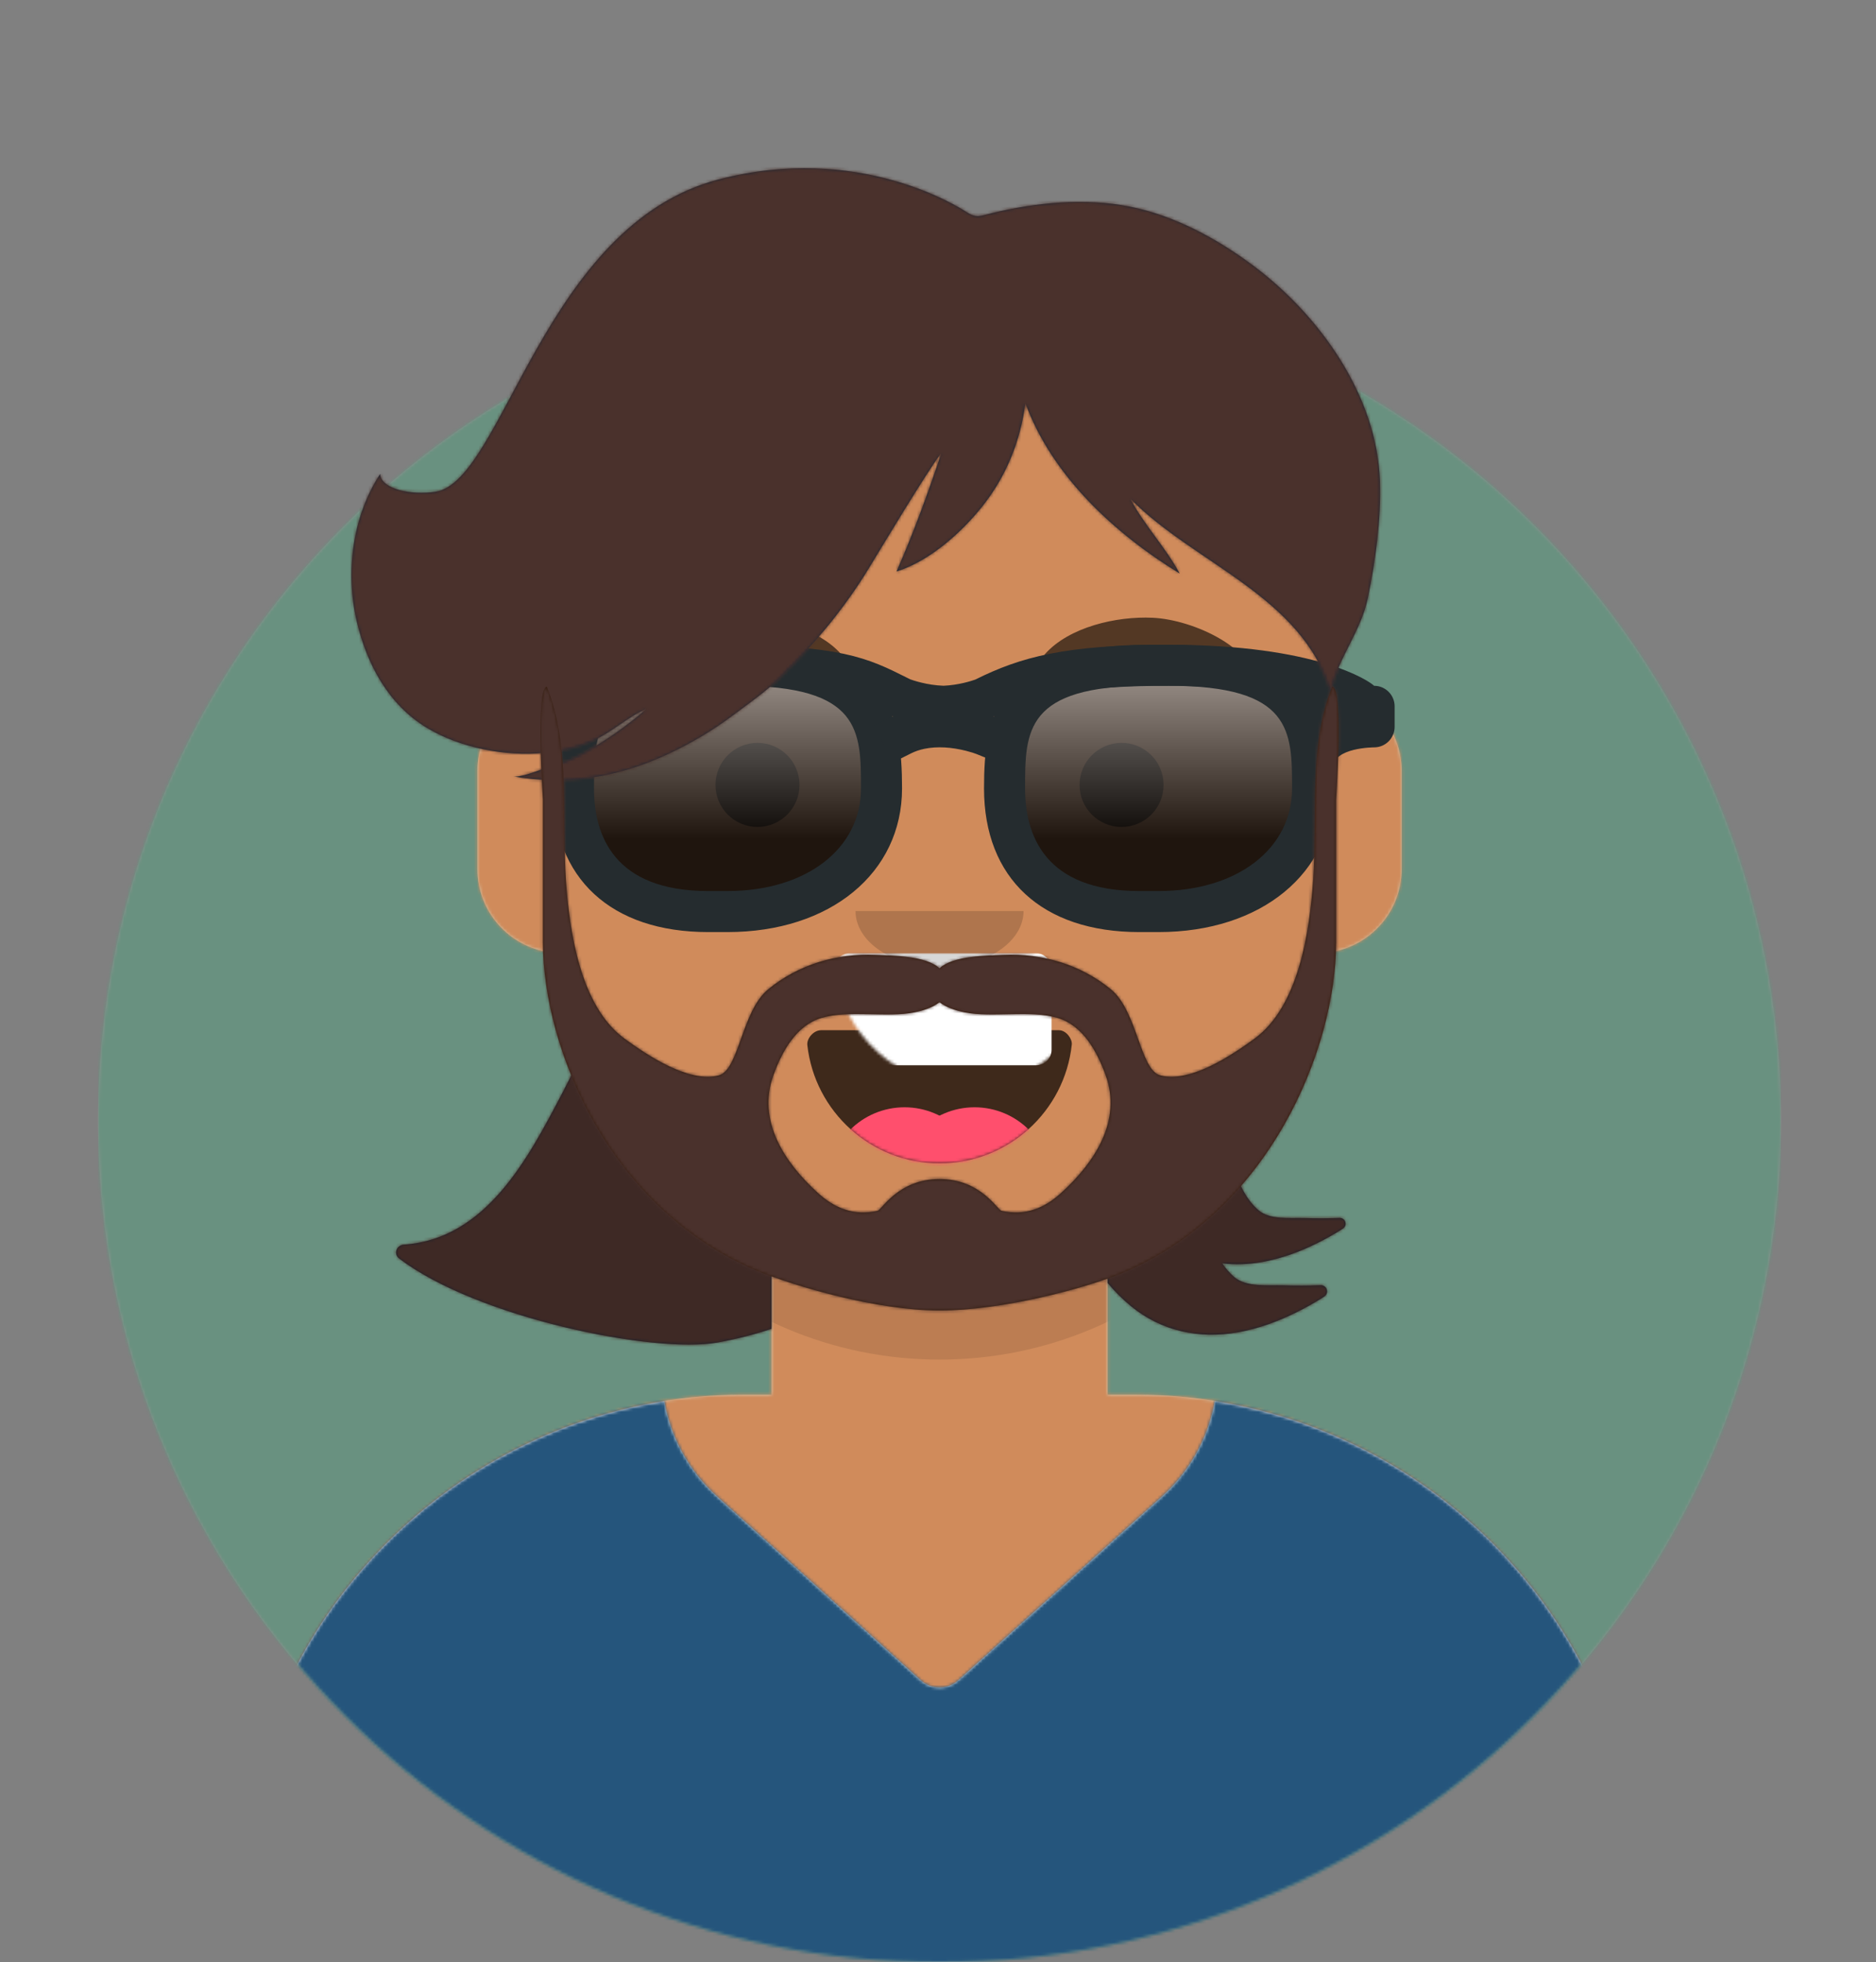 <?xml version="1.0" encoding="UTF-8"?>
<svg width="612px" height="640px" viewBox="0 0 612 640" version="1.1" xmlns="http://www.w3.org/2000/svg" xmlns:xlink="http://www.w3.org/1999/xlink">
    <rect x="0" y="0" width="612" height="640" fill="#808080" stroke="none"/>
    <title>gavin</title>
    <defs>
        <circle id="path-1" cx="274.5" cy="274.5" r="274.5"></circle>
        <path d="M27.409,365.714 C27.409,517.198 150.124,640 301.5,640 C452.876,640 575.591,517.198 575.591,365.714 L603,365.714 L603,0 L0,0 L0,365.714 L27.409,365.714 Z" id="path-3"></path>
        <path d="M283.227,330.539 L283.227,372.571 L292.364,372.571 L292.364,372.571 C383.189,372.571 456.818,446.253 456.818,537.143 L456.818,557.714 L0,557.714 L0,537.143 C0,446.253 73.629,372.571 164.455,372.571 L164.455,372.571 L173.591,372.571 L173.591,330.539 C134.219,311.823 105.918,273.57 101.197,228.3 C87.893,226.418 77.659,214.976 77.659,201.143 L77.659,169.143 C77.659,155.552 87.537,144.27 100.5,142.094 L100.5,128 L100.5,128 C100.5,57.308 157.767,0 228.409,0 L228.409,0 L228.409,0 C299.051,0 356.318,57.308 356.318,128 L356.318,142.094 C369.281,144.27 379.159,155.552 379.159,169.143 L379.159,201.143 C379.159,214.976 368.926,226.418 355.621,228.3 C350.9,273.57 322.599,311.823 283.227,330.539 Z" id="path-5"></path>
        <path d="M283.227,330.539 L283.227,372.571 L292.364,372.571 L292.364,372.571 C383.189,372.571 456.818,446.253 456.818,537.143 L456.818,557.714 L0,557.714 L0,537.143 C0,446.253 73.629,372.571 164.455,372.571 L164.455,372.571 L173.591,372.571 L173.591,330.539 C134.219,311.823 105.918,273.57 101.197,228.3 C87.893,226.418 77.659,214.976 77.659,201.143 L77.659,169.143 C77.659,155.552 87.537,144.27 100.5,142.094 L100.5,128 L100.5,128 C100.5,57.308 157.767,0 228.409,0 L228.409,0 L228.409,0 C299.051,0 356.318,57.308 356.318,128 L356.318,142.094 C369.281,144.27 379.159,155.552 379.159,169.143 L379.159,201.143 C379.159,214.976 368.926,226.418 355.621,228.3 C350.9,273.57 322.599,311.823 283.227,330.539 Z" id="path-7"></path>
        <path d="M318.219,0 C396.761,12.412 456.818,80.462 456.818,162.55 L456.818,183.003 L0,183.003 L0,162.55 C0,80.461 60.059,12.41 138.603,0 C140.663,11.587 146.448,22.6 155.858,31.092 L155.858,31.092 L222.29,91.043 C225.767,94.181 231.051,94.181 234.528,91.043 L234.528,91.043 L300.961,31.092 C301.933,30.215 302.873,29.303 303.78,28.358 C311.582,20.231 316.386,10.322 318.219,0 L318.219,0 Z" id="path-9"></path>
        <path d="M0.018,4.864 C2.434,26.56 20.822,43.429 43.146,43.429 C65.54,43.429 83.972,26.455 86.297,4.663 C86.484,2.909 84.527,0 82.073,0 C48.054,0 21.991,0 4.515,0 C2.048,0 -0.224,2.694 0.018,4.864 Z" id="path-11"></path>
        <path d="M0.018,4.864 C2.434,26.56 20.822,43.429 43.146,43.429 C65.54,43.429 83.972,26.455 86.297,4.663 C86.484,2.909 84.527,0 82.073,0 C48.054,0 21.991,0 4.515,0 C2.048,0 -0.224,2.694 0.018,4.864 Z" id="path-13"></path>
        <rect id="path-15" x="0" y="0" width="603" height="640"></rect>
        <linearGradient x1="50%" y1="0%" x2="50%" y2="100%" id="linearGradient-17">
            <stop stop-color="#FFFFFF" stop-opacity="0.5" offset="0%"></stop>
            <stop stop-color="#000000" stop-opacity="0.5" offset="70.506%"></stop>
        </linearGradient>
        <path d="M288.084,326.623 C289.717,331.743 292.078,336.527 295.916,339.853 C299.618,343.063 306.224,342.275 310.862,342.406 C314.681,342.515 318.504,342.528 322.318,342.362 C324.235,342.279 325.089,344.68 323.539,345.787 C323.242,345.998 322.945,346.2 322.647,346.386 C320.247,347.883 317.759,349.263 315.224,350.528 C309.46,353.404 303.376,355.657 296.994,356.778 C292.617,357.546 288.278,357.69 284.078,357.18 C285.189,358.827 286.47,360.325 287.959,361.618 C291.91,365.048 298.96,364.206 303.909,364.346 C307.985,364.463 312.066,364.476 316.136,364.299 C318.182,364.21 319.093,366.776 317.439,367.959 C317.122,368.185 316.805,368.401 316.487,368.599 C313.925,370.199 311.27,371.674 308.565,373.026 C302.414,376.099 295.92,378.508 289.109,379.706 C276.547,381.913 264.283,379.3 254.404,371.23 C251.624,368.959 249.028,366.371 246.682,363.549 L246.682,357.968 C262.555,350.422 276.629,339.7 288.084,326.623 Z M73.81,291.643 C72.115,295.174 70.362,298.68 68.536,302.151 C57.583,322.972 43.951,349.241 17.129,351.077 C14.642,351.247 13.66,354.155 15.597,355.63 C40.996,374.952 98.812,386.714 119.397,383.016 C125.842,381.859 131.652,380.347 137.045,378.538 L137.045,357.968 C108.637,344.463 85.992,320.787 73.81,291.643 Z M335.546,102.125 C335.947,114.713 334.137,127.787 331.615,140.104 C329.343,151.196 321.759,159.935 319.401,170.809 C310.202,139.538 275.08,129.106 254.087,107.782 C258.647,116.452 265.619,123.663 270.195,132.189 C249.074,119.24 228.609,100.465 219.872,76.658 C218.255,88.996 213.667,100.406 205.92,110.179 C199.042,118.857 188.603,128.17 177.837,131.53 C183.382,118.942 188.121,105.89 192.472,92.843 C187.866,98.824 172.606,124.234 168.774,130.534 C164.991,136.754 160.749,142.688 156.195,148.37 C154.063,151.029 151.79,153.598 149.501,156.121 C148.167,157.59 146.808,159.036 145.419,160.452 C144.927,160.953 141.211,165.045 143.335,162.294 C138.273,168.7 130.824,173.674 124.353,178.543 C117.838,183.444 110.74,187.614 103.36,191.061 C87.008,198.701 70.213,201.482 52.38,198.29 C55.109,198.974 60.878,196.356 63.7,195.588 C67.833,194.463 71.635,193.035 75.379,190.963 C82.856,186.823 89.882,181.888 96.338,176.292 C90.155,178.926 85.134,183.912 78.832,186.677 C73.609,188.968 68.447,190.164 62.771,190.713 C50.296,191.922 35.373,189.067 24.579,182.513 C12.034,174.897 5.067,161.826 1.763,147.915 C-2.076,131.762 0.309,113.537 9.363,99.746 C9.67,104.644 19.495,106.75 27.444,105.523 C49.503,102.115 62.625,18.556 119.782,3.657 C165.375,-8.23 197.92,12.512 200.685,14.301 C203.968,16.424 205.226,15.535 208.956,14.64 C223.451,11.165 239.238,9.591 253.963,12.522 C268.445,15.405 282.328,22.913 294.07,31.671 C315.83,47.903 334.639,74.144 335.546,102.125 Z" id="path-18"></path>
        <path d="M170.001,164.957 C164.26,170.2 158.144,172.558 150.414,170.909 C149.084,170.626 143.661,160.536 130.193,160.536 C116.725,160.536 111.302,170.626 109.971,170.909 C102.242,172.558 96.126,170.2 90.384,164.957 C79.592,155.099 70.616,141.504 76.01,126.672 C78.82,118.942 83.392,110.454 91.708,107.991 C100.588,105.361 113.055,107.986 122.004,106.19 C124.903,105.608 128.07,104.573 130.193,102.857 C132.315,104.573 135.483,105.608 138.381,106.19 C147.33,107.986 159.798,105.361 168.678,107.991 C176.994,110.454 181.565,118.942 184.377,126.672 C189.77,141.504 180.795,155.099 170.001,164.957 M258.287,0 C250.498,19.201 253.506,43.104 252.065,63.259 C250.894,79.642 247.452,104.196 232.915,114.776 C225.482,120.187 211.951,129.28 202.238,126.743 C195.551,124.997 194.838,105.806 186.051,98.622 C176.084,90.474 163.639,86.894 151.091,87.447 C145.676,87.685 134.725,87.629 130.193,91.795 C125.661,87.629 114.711,87.685 109.296,87.447 C96.747,86.894 84.302,90.474 74.335,98.622 C65.548,105.806 64.835,124.997 58.149,126.743 C48.436,129.28 34.905,120.187 27.471,114.776 C12.933,104.196 9.493,79.642 8.321,63.259 C6.88,43.104 9.888,19.201 2.099,0 C-1.691,0 0.809,36.866 0.809,36.866 L0.809,83.395 C0.881,118.339 22.693,170.641 71.054,190.613 C82.881,195.497 109.671,203.429 130.193,203.429 C150.715,203.429 177.505,196.252 189.333,191.368 C237.693,171.396 259.505,118.339 259.578,83.395 L259.578,36.866 C259.578,36.866 262.077,0 258.287,0" id="path-20"></path>
    </defs>
    <g id="gavin" stroke="none" stroke-width="1" fill="none" fill-rule="evenodd">
        <g transform="translate(5, -0)">
            <g id="Circle" opacity="0.18" transform="translate(27, 91)">
                <g id="Circle-Background" fill="#E6E6E6" fill-rule="nonzero">
                    <circle id="react-path-1" cx="274.5" cy="274.5" r="274.5"></circle>
                </g>
                <g id="Color/Palette/Blue-01-Clipped">
                    <mask id="mask-2" fill="white">
                        <use xlink:href="#path-1"></use>
                    </mask>
                    <g id="react-path-1"></g>
                    <g id="Color/Palette/Blue-01" mask="url(#mask-2)" fill="#00DE7D" fill-rule="nonzero">
                        <rect id="🖍Color" x="0" y="0" width="549" height="549"></rect>
                    </g>
                </g>
            </g>
            <g id="Avataaar-Clipped">
                <mask id="mask-4" fill="white">
                    <use xlink:href="#path-3"></use>
                </mask>
                <g id="react-path-2"></g>
                <g id="Avataaar" mask="url(#mask-4)">
                    <g transform="translate(0, 0)">
                        <g id="Body" transform="translate(73.091, 82.286)">
                            <g id="react-path-3-link" fill="#D0C6AC" fill-rule="nonzero">
                                <path d="M283.227,330.539 L283.227,372.571 L292.364,372.571 L292.364,372.571 C383.189,372.571 456.818,446.253 456.818,537.143 L456.818,557.714 L0,557.714 L0,537.143 C0,446.253 73.629,372.571 164.455,372.571 L164.455,372.571 L173.591,372.571 L173.591,330.539 C134.219,311.823 105.918,273.57 101.197,228.3 C87.893,226.418 77.659,214.976 77.659,201.143 L77.659,169.143 C77.659,155.552 87.537,144.27 100.5,142.094 L100.5,128 L100.5,128 C100.5,57.308 157.767,0 228.409,0 L228.409,0 L228.409,0 C299.051,0 356.318,57.308 356.318,128 L356.318,142.094 C369.281,144.27 379.159,155.552 379.159,169.143 L379.159,201.143 C379.159,214.976 368.926,226.418 355.621,228.3 C350.9,273.57 322.599,311.823 283.227,330.539 Z" id="react-path-3"></path>
                            </g>
                            <g id="Skin/👶🏽-03-Brown-Clipped">
                                <mask id="mask-6" fill="white">
                                    <use xlink:href="#path-5"></use>
                                </mask>
                                <g id="react-path-3"></g>
                                <g id="Skin/👶🏽-03-Brown" mask="url(#mask-6)" fill="#D08B5B" fill-rule="nonzero">
                                    <g id="Color">
                                        <rect id="Rectangle" x="0" y="0" width="603" height="640"></rect>
                                    </g>
                                </g>
                            </g>
                            <g id="Neck-Shadow-Clipped">
                                <mask id="mask-8" fill="white">
                                    <use xlink:href="#path-7"></use>
                                </mask>
                                <g id="react-path-3"></g>
                                <path d="M356.318,180.571 L356.318,233.143 C356.318,303.835 299.051,361.143 228.409,361.143 C157.767,361.143 100.5,303.835 100.5,233.143 L100.5,180.571 L100.5,214.857 C100.5,285.55 157.767,342.857 228.409,342.857 C299.051,342.857 356.318,285.55 356.318,214.857 L356.318,180.571 Z" id="Neck-Shadow" fill-opacity="0.1" fill="#000000" fill-rule="nonzero" mask="url(#mask-8)"></path>
                            </g>
                        </g>
                        <g id="Clothing/Shirt-V-Neck" transform="translate(73.091, 456.997)">
                            <g id="Clothes" transform="translate(0, -0)" fill="#E6E6E6">
                                <path d="M318.219,0 C396.761,12.412 456.818,80.462 456.818,162.55 L456.818,183.003 L0,183.003 L0,162.55 C0,80.461 60.059,12.41 138.603,0 C140.663,11.587 146.448,22.6 155.858,31.092 L155.858,31.092 L222.29,91.043 C225.767,94.181 231.051,94.181 234.528,91.043 L234.528,91.043 L300.961,31.092 C301.933,30.215 302.873,29.303 303.78,28.358 C311.582,20.231 316.386,10.322 318.219,0 L318.219,0 Z" id="react-path-7"></path>
                            </g>
                            <g id="Color/Palette/Gray-01-Clipped" transform="translate(0, -0)">
                                <mask id="mask-10" fill="white">
                                    <use xlink:href="#path-9"></use>
                                </mask>
                                <g id="react-path-7"></g>
                                <g id="Color/Palette/Gray-01" mask="url(#mask-10)" fill="#25557C">
                                    <g transform="translate(-73.091, -68.426)" id="🖍Color">
                                        <rect x="0" y="0" width="603" height="251.429"></rect>
                                    </g>
                                </g>
                            </g>
                        </g>
                        <g id="Face" transform="translate(199.936, 198.209)">
                            <g id="Mouth/Smile" transform="translate(58.418, 137.791)">
                                <g id="Mouth" fill="#000000" fill-opacity="0.7">
                                    <path d="M0.018,4.864 C2.434,26.56 20.822,43.429 43.146,43.429 C65.54,43.429 83.972,26.455 86.297,4.663 C86.484,2.909 84.527,0 82.073,0 C48.054,0 21.991,0 4.515,0 C2.048,0 -0.224,2.694 0.018,4.864 Z" id="react-path-9"></path>
                                </g>
                                <g id="Teeth-Clipped" transform="translate(0, 0)">
                                    <mask id="mask-12" fill="white">
                                        <use xlink:href="#path-11"></use>
                                    </mask>
                                    <g id="react-path-9"></g>
                                    <rect id="Teeth" fill="#FFFFFF" mask="url(#mask-12)" x="8.885" y="-25.143" width="70.807" height="36.571" rx="5"></rect>
                                </g>
                                <g id="Tongue-Clipped" transform="translate(0, 0)">
                                    <mask id="mask-14" fill="white">
                                        <use xlink:href="#path-13"></use>
                                    </mask>
                                    <g id="react-path-9"></g>
                                    <g id="Tongue" mask="url(#mask-14)">
                                        <g transform="translate(6.601, 25.143)" id="Group">
                                            <ellipse id="Oval" fill="#FF4F6D" cx="25.125" cy="25.143" rx="25.125" ry="25.143"></ellipse>
                                            <ellipse id="Oval" fill="#FF4F6D" cx="47.966" cy="25.143" rx="25.125" ry="25.143"></ellipse>
                                        </g>
                                    </g>
                                </g>
                            </g>
                            <g id="Nose/Default" transform="translate(74.155, 98.933)" fill="#000000" fill-opacity="0.16" fill-rule="nonzero">
                                <path d="M0,0 C0,10.099 12.271,18.286 27.409,18.286 L27.409,18.286 C42.547,18.286 54.818,10.099 54.818,0" id="Nose"></path>
                            </g>
                            <g id="Eyes/Default-😀" transform="translate(28.473, 44.076)" fill="#000000" fill-opacity="0.6" fill-rule="nonzero">
                                <ellipse id="Eye" cx="13.705" cy="13.714" rx="13.705" ry="13.714"></ellipse>
                                <ellipse id="Eye" cx="132.477" cy="13.714" rx="13.705" ry="13.714"></ellipse>
                            </g>
                            <g id="Eyebrow/Natural/Default-Natural" fill="#000000" fill-opacity="0.6" fill-rule="nonzero">
                                <path d="M33.13,3.414 C19.97,5.181 -0.551,16.658 1.166,29.943 C1.222,30.378 1.88,30.514 2.163,30.151 C7.842,22.864 51.754,12.161 67.747,14.398 C69.21,14.603 70.176,13.091 69.178,12.147 C60.625,4.066 44.919,1.819 33.13,3.414" id="Eyebrow" transform="translate(35.326, 16.647) rotate(5) translate(-35.326, -16.647) "></path>
                                <path d="M167.891,3.414 C154.731,5.181 134.21,16.658 135.927,29.943 C135.983,30.378 136.64,30.514 136.924,30.151 C142.603,22.864 186.515,12.161 202.507,14.398 C203.971,14.603 204.937,13.091 203.939,12.147 C195.386,4.066 179.68,1.819 167.891,3.414" id="Eyebrow" transform="translate(170.087, 16.647) scale(-1, 1) rotate(5) translate(-170.087, -16.647) "></path>
                            </g>
                        </g>
                        <g id="Top/Short-Hair/Shaggy-Mullet-Clipped">
                            <mask id="mask-16" fill="white">
                                <use xlink:href="#path-15"></use>
                            </mask>
                            <g id="react-path-13"></g>
                            <g id="Top/Short-Hair/Shaggy-Mullet" mask="url(#mask-16)">
                                <g transform="translate(109.636, 54.857)" id="Group">
                                    <g id="Wayfarers" transform="translate(45.682, 155.428)">
                                        <g id="Shades" transform="translate(26.766, 6.694)">
                                            <g id="Shade">
                                                <g id="react-path-16-link" fill="#000000" fill-opacity="0.7">
                                                    <path d="M100.488,40.163 C100.488,62.34 81.644,80.327 50.244,80.327 L43.963,80.327 C12.563,80.327 1.52151019e-15,62.333 1.52151019e-15,40.163 L1.52151019e-15,40.163 C1.52151019e-15,17.98 2.933,0 46.896,0 L53.592,0 C97.555,0 100.488,17.98 100.488,40.163 L100.488,40.163 Z" id="react-path-16"></path>
                                                </g>
                                                <g id="react-path-16-link" style="mix-blend-mode: screen;" fill="url(#linearGradient-17)">
                                                    <path d="M100.488,40.163 C100.488,62.34 81.644,80.327 50.244,80.327 L43.963,80.327 C12.563,80.327 1.52151019e-15,62.333 1.52151019e-15,40.163 L1.52151019e-15,40.163 C1.52151019e-15,17.98 2.933,0 46.896,0 L53.592,0 C97.555,0 100.488,17.98 100.488,40.163 L100.488,40.163 Z" id="react-path-16"></path>
                                                </g>
                                            </g>
                                            <g id="Shade" transform="translate(140.627, 0)">
                                                <g id="react-path-17-link" fill="#000000" fill-opacity="0.7">
                                                    <path d="M100.488,40.163 C100.488,62.34 81.651,80.327 50.244,80.327 L43.963,80.327 C12.563,80.327 0,62.333 0,40.163 L0,40.163 C0,17.98 2.933,0 46.896,0 L53.592,0 C97.548,0 100.488,17.98 100.488,40.163 L100.488,40.163 Z" id="react-path-17"></path>
                                                </g>
                                                <g id="react-path-17-link" style="mix-blend-mode: screen;" transform="translate(0, 0)" fill="url(#linearGradient-17)">
                                                    <path d="M100.488,40.163 C100.488,62.34 81.651,80.327 50.244,80.327 L43.963,80.327 C12.563,80.327 0,62.333 0,40.163 L0,40.163 C0,17.98 2.933,0 46.896,0 L53.592,0 C97.548,0 100.488,17.98 100.488,40.163 L100.488,40.163 Z" id="react-path-17"></path>
                                                </g>
                                            </g>
                                        </g>
                                        <path d="M77.01,93.714 L70.729,93.714 C39.007,93.714 20.07,76.196 20.07,46.857 C20.07,23.147 24.208,0 73.662,0 L80.358,0 C129.812,0 133.951,23.147 133.951,46.857 C133.951,74.443 110.54,93.714 77.01,93.714 Z M73.662,13.381 C33.463,13.381 33.463,28.154 33.463,46.857 C33.463,62.126 39.925,80.327 70.729,80.327 L77.01,80.327 C102.651,80.327 120.558,66.564 120.558,46.857 C120.558,28.154 120.558,13.381 80.358,13.381 L73.662,13.381 Z" id="Left" fill="#252C2F" fill-rule="nonzero"></path>
                                        <path d="M217.638,93.714 L211.356,93.714 C179.635,93.714 160.697,76.196 160.697,46.857 C160.697,23.147 164.835,0 214.289,0 L220.986,0 C270.44,0 274.578,23.147 274.578,46.857 C274.578,74.443 251.167,93.714 217.638,93.714 Z M214.289,13.381 C174.09,13.381 174.09,28.154 174.09,46.857 C174.09,62.126 180.559,80.327 211.356,80.327 L217.638,80.327 C243.279,80.327 261.185,66.564 261.185,46.857 C261.185,28.154 261.185,13.381 220.986,13.381 L214.289,13.381 Z" id="Right" fill="#252C2F" fill-rule="nonzero"></path>
                                        <path d="M6.697,13.388 C8.264,11.821 25.407,0 73.662,0 C114.122,0 122.687,4.297 135.652,10.791 L136.601,11.27 C137.502,11.596 142.111,13.198 147.503,13.374 C152.415,13.159 156.617,11.796 157.844,11.36 C172.642,3.995 187.126,0 220.986,0 C269.241,0 286.384,11.821 287.951,13.388 C291.654,13.388 294.648,16.38 294.648,20.082 L294.648,26.776 C294.648,30.477 291.654,33.469 287.951,33.469 C287.951,33.469 274.558,33.469 274.558,40.163 C274.558,46.857 267.862,30.477 267.862,26.776 L267.862,20.256 C259.695,17.057 245.075,13.388 220.986,13.388 C194.147,13.388 180.78,15.973 169.314,20.809 L169.443,21.126 L163.742,23.429 L169.437,25.733 L164.412,38.143 L158.204,35.631 C157.65,35.407 156.454,35.004 154.795,34.585 C150.171,33.418 145.418,33.063 141.214,33.946 C139.671,34.27 138.24,34.756 136.927,35.413 L130.938,38.408 L124.946,26.435 L130.935,23.44 L130.949,23.432 L125.212,21.112 L125.395,20.66 C115.507,15.945 106.389,13.388 73.662,13.388 C49.574,13.388 34.955,17.055 26.786,20.254 L26.786,26.776 C26.786,30.477 20.09,46.857 20.09,40.163 C20.09,33.469 6.697,33.469 6.697,33.469 C3,33.469 0,30.477 0,26.776 L0,20.082 C0,16.38 3,13.388 6.697,13.388 Z" id="Stuff" fill="#252C2F" fill-rule="nonzero"></path>
                                    </g>
                                    <g id="Hair" fill="#1D2633">
                                        <path d="M288.084,326.623 C289.717,331.743 292.078,336.527 295.916,339.853 C299.618,343.063 306.224,342.275 310.862,342.406 C314.681,342.515 318.504,342.528 322.318,342.362 C324.235,342.279 325.089,344.68 323.539,345.787 C323.242,345.998 322.945,346.2 322.647,346.386 C320.247,347.883 317.759,349.263 315.224,350.528 C309.46,353.404 303.376,355.657 296.994,356.778 C292.617,357.546 288.278,357.69 284.078,357.18 C285.189,358.827 286.47,360.325 287.959,361.618 C291.91,365.048 298.96,364.206 303.909,364.346 C307.985,364.463 312.066,364.476 316.136,364.299 C318.182,364.21 319.093,366.776 317.439,367.959 C317.122,368.185 316.805,368.401 316.487,368.599 C313.925,370.199 311.27,371.674 308.565,373.026 C302.414,376.099 295.92,378.508 289.109,379.706 C276.547,381.913 264.283,379.3 254.404,371.23 C251.624,368.959 249.028,366.371 246.682,363.549 L246.682,357.968 C262.555,350.422 276.629,339.7 288.084,326.623 Z M73.81,291.643 C72.115,295.174 70.362,298.68 68.536,302.151 C57.583,322.972 43.951,349.241 17.129,351.077 C14.642,351.247 13.66,354.155 15.597,355.63 C40.996,374.952 98.812,386.714 119.397,383.016 C125.842,381.859 131.652,380.347 137.045,378.538 L137.045,357.968 C108.637,344.463 85.992,320.787 73.81,291.643 Z M335.546,102.125 C335.947,114.713 334.137,127.787 331.615,140.104 C329.343,151.196 321.759,159.935 319.401,170.809 C310.202,139.538 275.08,129.106 254.087,107.782 C258.647,116.452 265.619,123.663 270.195,132.189 C249.074,119.24 228.609,100.465 219.872,76.658 C218.255,88.996 213.667,100.406 205.92,110.179 C199.042,118.857 188.603,128.17 177.837,131.53 C183.382,118.942 188.121,105.89 192.472,92.843 C187.866,98.824 172.606,124.234 168.774,130.534 C164.991,136.754 160.749,142.688 156.195,148.37 C154.063,151.029 151.79,153.598 149.501,156.121 C148.167,157.59 146.808,159.036 145.419,160.452 C144.927,160.953 141.211,165.045 143.335,162.294 C138.273,168.7 130.824,173.674 124.353,178.543 C117.838,183.444 110.74,187.614 103.36,191.061 C87.008,198.701 70.213,201.482 52.38,198.29 C55.109,198.974 60.878,196.356 63.7,195.588 C67.833,194.463 71.635,193.035 75.379,190.963 C82.856,186.823 89.882,181.888 96.338,176.292 C90.155,178.926 85.134,183.912 78.832,186.677 C73.609,188.968 68.447,190.164 62.771,190.713 C50.296,191.922 35.373,189.067 24.579,182.513 C12.034,174.897 5.067,161.826 1.763,147.915 C-2.076,131.762 0.309,113.537 9.363,99.746 C9.67,104.644 19.495,106.75 27.444,105.523 C49.503,102.115 62.625,18.556 119.782,3.657 C165.375,-8.23 197.92,12.512 200.685,14.301 C203.968,16.424 205.226,15.535 208.956,14.64 C223.451,11.165 239.238,9.591 253.963,12.522 C268.445,15.405 282.328,22.913 294.07,31.671 C315.83,47.903 334.639,74.144 335.546,102.125 Z" id="react-path-14"></path>
                                    </g>
                                    <g id="Skin/👶🏽-03-Brown-Clipped">
                                        <mask id="mask-19" fill="white">
                                            <use xlink:href="#path-18"></use>
                                        </mask>
                                        <g id="react-path-14"></g>
                                        <g id="Skin/👶🏽-03-Brown" mask="url(#mask-19)">
                                            <g transform="translate(-111.921, -54.857)" id="Color">
                                                <rect id="Rectangle" fill="#4A312C" fill-rule="nonzero" x="0" y="0" width="603" height="640"></rect>
                                            </g>
                                        </g>
                                    </g>
                                    <path d="M288.084,326.623 C289.717,331.743 292.078,336.527 295.916,339.853 C299.618,343.063 306.224,342.275 310.862,342.406 C314.681,342.515 318.504,342.528 322.318,342.362 C324.235,342.279 325.089,344.68 323.539,345.787 C323.242,345.998 322.945,346.2 322.647,346.386 C320.247,347.883 317.759,349.263 315.224,350.528 C309.46,353.404 303.376,355.657 296.994,356.778 C292.617,357.546 288.278,357.69 284.078,357.18 C285.189,358.827 286.47,360.325 287.959,361.618 C291.91,365.048 298.96,364.206 303.909,364.346 C307.985,364.463 312.066,364.476 316.136,364.299 C318.182,364.21 319.093,366.776 317.439,367.959 C317.122,368.185 316.805,368.401 316.487,368.599 C313.925,370.199 311.27,371.674 308.565,373.026 C302.414,376.099 295.92,378.508 289.109,379.706 C276.547,381.913 264.283,379.3 254.404,371.23 C251.624,368.959 249.028,366.371 246.682,363.549 L246.682,357.968 C262.555,350.422 276.629,339.7 288.084,326.623 Z M73.81,291.643 C72.115,295.174 70.362,298.68 68.536,302.151 C57.583,322.972 43.951,349.241 17.129,351.077 C14.642,351.247 13.66,354.155 15.597,355.63 C40.996,374.952 98.812,386.714 119.397,383.016 C125.842,381.859 131.652,380.347 137.045,378.538 L137.045,357.968 C108.637,344.463 85.992,320.787 73.81,291.643 Z" id="Shadow" fill-opacity="0.16" fill="#000000"></path>
                                    <g id="Facial-Hair/Beard-Light" transform="translate(61.67, 169.143)">
                                        <g id="Lite-Beard" fill="#331B0C">
                                            <path d="M170.001,164.957 C164.26,170.2 158.144,172.558 150.414,170.909 C149.084,170.626 143.661,160.536 130.193,160.536 C116.725,160.536 111.302,170.626 109.971,170.909 C102.242,172.558 96.126,170.2 90.384,164.957 C79.592,155.099 70.616,141.504 76.01,126.672 C78.82,118.942 83.392,110.454 91.708,107.991 C100.588,105.361 113.055,107.986 122.004,106.19 C124.903,105.608 128.07,104.573 130.193,102.857 C132.315,104.573 135.483,105.608 138.381,106.19 C147.33,107.986 159.798,105.361 168.678,107.991 C176.994,110.454 181.565,118.942 184.377,126.672 C189.77,141.504 180.795,155.099 170.001,164.957 M258.287,0 C250.498,19.201 253.506,43.104 252.065,63.259 C250.894,79.642 247.452,104.196 232.915,114.776 C225.482,120.187 211.951,129.28 202.238,126.743 C195.551,124.997 194.838,105.806 186.051,98.622 C176.084,90.474 163.639,86.894 151.091,87.447 C145.676,87.685 134.725,87.629 130.193,91.795 C125.661,87.629 114.711,87.685 109.296,87.447 C96.747,86.894 84.302,90.474 74.335,98.622 C65.548,105.806 64.835,124.997 58.149,126.743 C48.436,129.28 34.905,120.187 27.471,114.776 C12.933,104.196 9.493,79.642 8.321,63.259 C6.88,43.104 9.888,19.201 2.099,0 C-1.691,0 0.809,36.866 0.809,36.866 L0.809,83.395 C0.881,118.339 22.693,170.641 71.054,190.613 C82.881,195.497 109.671,203.429 130.193,203.429 C150.715,203.429 177.505,196.252 189.333,191.368 C237.693,171.396 259.505,118.339 259.578,83.395 L259.578,36.866 C259.578,36.866 262.077,0 258.287,0" id="react-path-21"></path>
                                        </g>
                                        <g id="Color/Hair/Brown-Clipped">
                                            <mask id="mask-21" fill="white">
                                                <use xlink:href="#path-20"></use>
                                            </mask>
                                            <g id="react-path-21"></g>
                                            <g id="Color/Hair/Brown" mask="url(#mask-21)">
                                                <g transform="translate(-134.761, -59.429)" id="Color">
                                                    <rect id="Rectangle" fill="#4A312C" fill-rule="nonzero" x="0" y="0" width="603" height="557.714"></rect>
                                                </g>
                                            </g>
                                        </g>
                                    </g>
                                </g>
                            </g>
                        </g>
                    </g>
                </g>
            </g>
        </g>
    </g>
</svg>